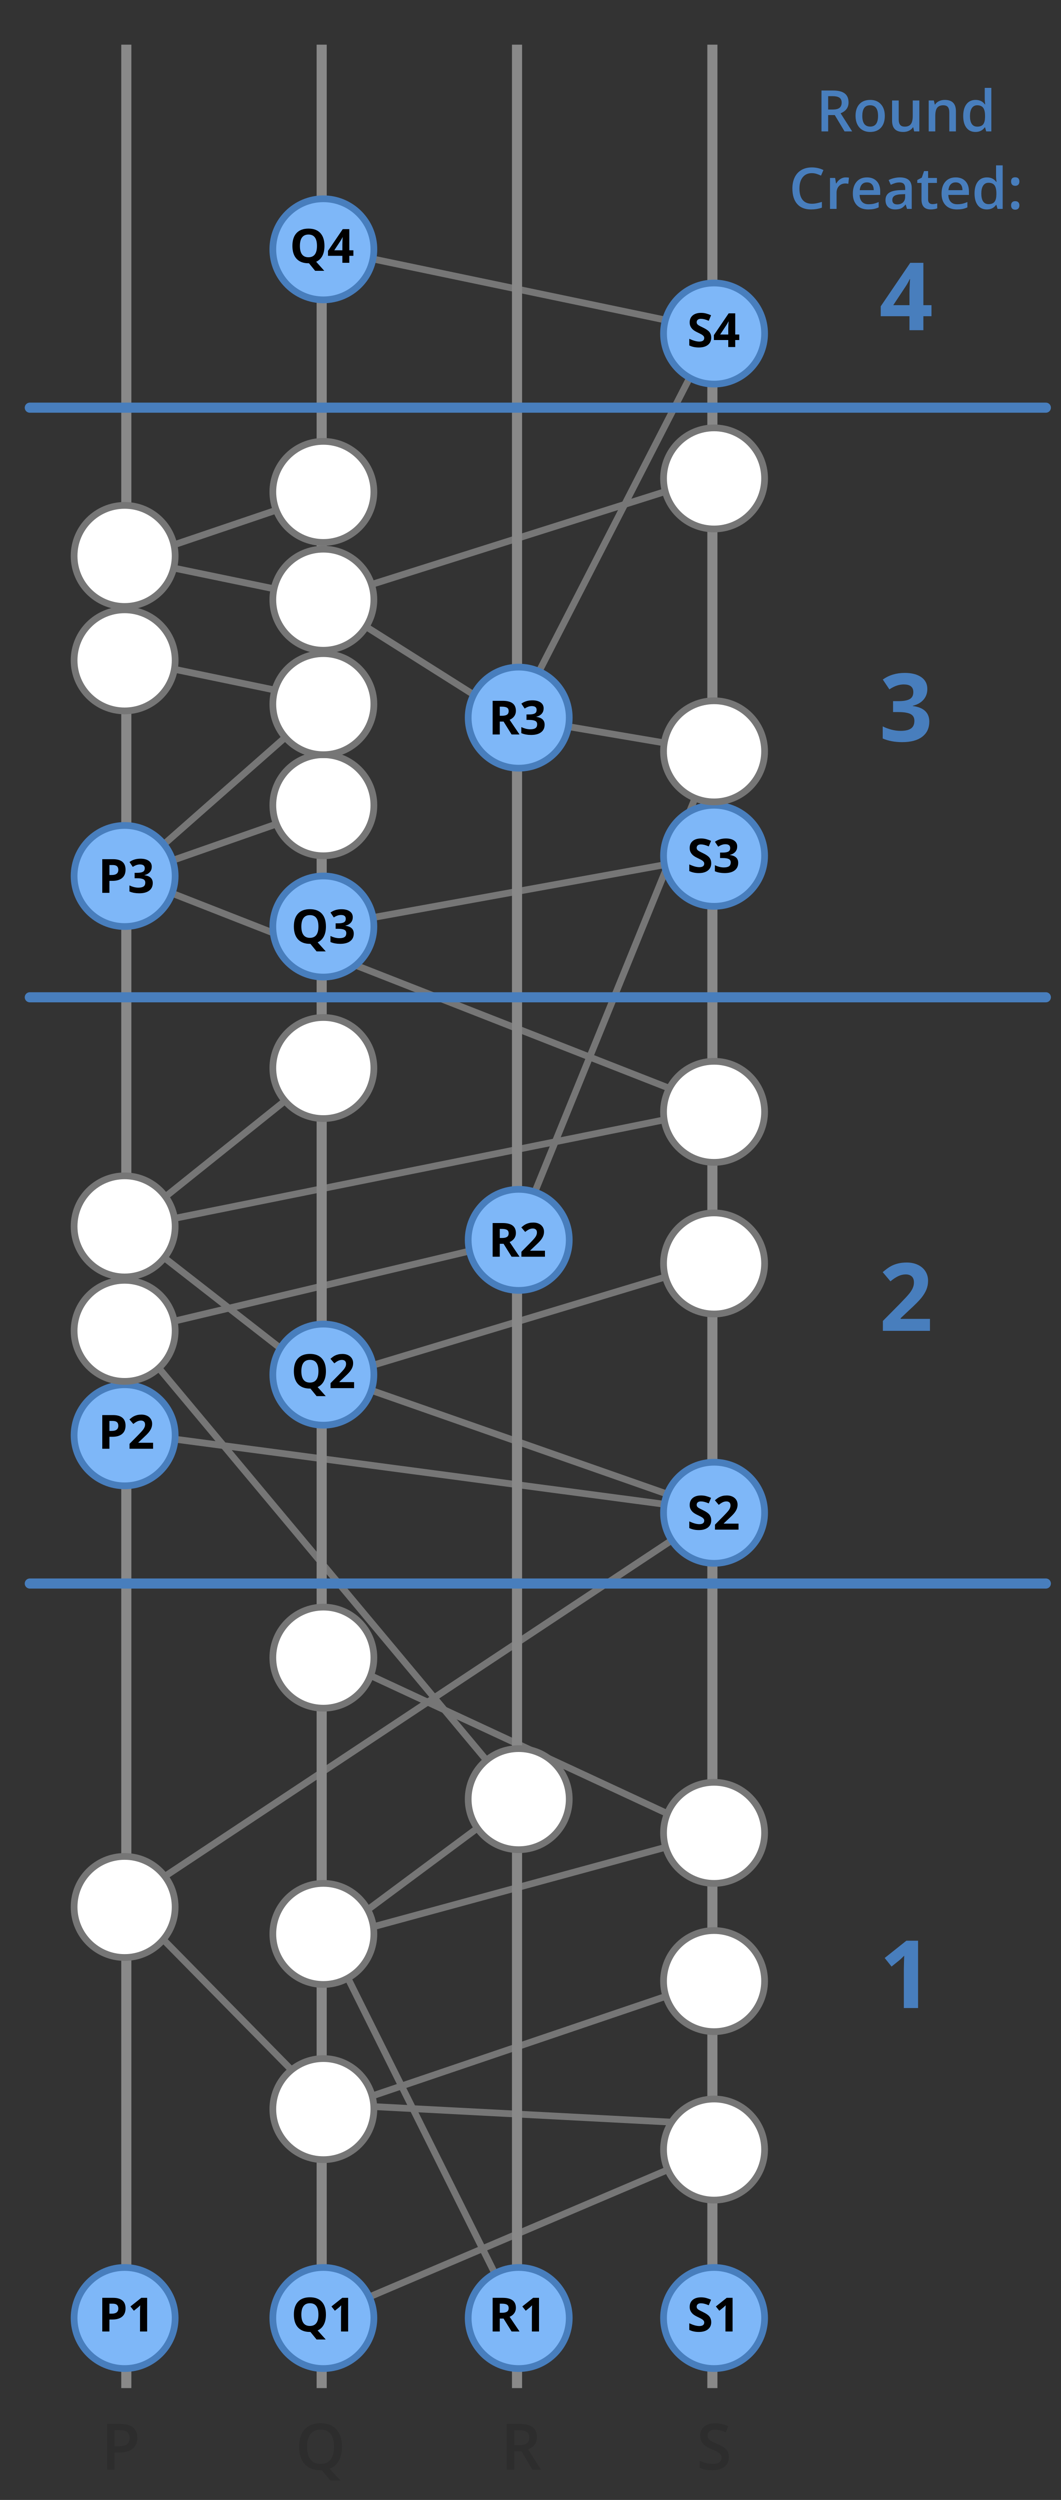 <?xml version="1.0" encoding="UTF-8"?>
<svg width="315px" height="742px" viewBox="0 0 315 742" version="1.1" xmlns="http://www.w3.org/2000/svg" xmlns:xlink="http://www.w3.org/1999/xlink">
    <rect x="0" y="0" width="315" height="742" fill="#333333" stroke="none"/>
    <!-- Generator: Sketch 49.1 (51147) - http://www.bohemiancoding.com/sketch -->
    <title>Artboard</title>
    <desc>Created with Sketch.</desc>
    <defs></defs>
    <g id="Artboard" stroke="none" stroke-width="1" fill="none" fill-rule="evenodd">
        <g id="5" transform="translate(8, 14)">
            <path d="M205.5,623.5 L88,673.557" id="Line" stroke="#767676" stroke-width="2" stroke-linecap="square"></path>
            <path d="M204.5,573.5 L89.5,612.5" id="Line" stroke="#767676" stroke-width="2" stroke-linecap="square"></path>
            <path d="M203.5,530.5 L89.5,561.5" id="Line" stroke="#767676" stroke-width="2" stroke-linecap="square"></path>
            <path d="M203.5,530.5 L89.5,477.5" id="Line" stroke="#767676" stroke-width="2" stroke-linecap="square"></path>
            <path d="M148,518 L89.5,561.5" id="Line" stroke="#767676" stroke-width="2" stroke-linecap="square"></path>
            <path d="M146,675 L89.5,561.5" id="Line" stroke="#767676" stroke-width="2" stroke-linecap="square"></path>
            <path d="M203.5,616.5 L88.5,610.5" id="Line" stroke="#767676" stroke-width="2" stroke-linecap="square"></path>
            <path d="M29.5,550.5 L88.5,610.5" id="Line" stroke="#767676" stroke-width="2" stroke-linecap="square"></path>
            <path d="M29.5,381.5 L147.5,353.5" id="Line" stroke="#767676" stroke-width="2" stroke-linecap="square"></path>
            <path d="M29.5,550.5 L204.5,434.5" id="Line" stroke="#767676" stroke-width="2" stroke-linecap="square"></path>
            <path d="M88.5,395.5 L204.5,360.5" id="Line" stroke="#767676" stroke-width="2" stroke-linecap="square"></path>
            <path d="M29.5,380.5 L146.5,520.5" id="Line" stroke="#767676" stroke-width="2" stroke-linecap="square"></path>
            <path d="M29.5,350.5 L88.5,396.5" id="Line" stroke="#767676" stroke-width="2" stroke-linecap="square"></path>
            <path d="M29.5,350.5 L206,315" id="Line" stroke="#767676" stroke-width="2" stroke-linecap="square"></path>
            <path d="M30,246 L206,315" id="Line" stroke="#767676" stroke-width="2" stroke-linecap="square"></path>
            <path d="M30,246 L90,225" id="Line" stroke="#767676" stroke-width="2" stroke-linecap="square"></path>
            <path d="M30,246 L89,194" id="Line" stroke="#767676" stroke-width="2" stroke-linecap="square"></path>
            <path d="M31,182 L89,194" id="Line" stroke="#767676" stroke-width="2" stroke-linecap="square"></path>
            <path d="M31,152 L89,164" id="Line" stroke="#767676" stroke-width="2" stroke-linecap="square"></path>
            <path d="M31,152 L90,132" id="Line" stroke="#767676" stroke-width="2" stroke-linecap="square"></path>
            <path d="M88,261 L204,240" id="Line" stroke="#767676" stroke-width="2" stroke-linecap="square"></path>
            <path d="M145,354 L204,209" id="Line" stroke="#767676" stroke-width="2" stroke-linecap="square"></path>
            <path d="M145,199 L204,84" id="Line" stroke="#767676" stroke-width="2" stroke-linecap="square"></path>
            <path d="M89,60 L204,84" id="Line" stroke="#767676" stroke-width="2" stroke-linecap="square"></path>
            <path d="M145,199 L204,209" id="Line" stroke="#767676" stroke-width="2" stroke-linecap="square"></path>
            <path d="M88,164 L205,127" id="Line" stroke="#767676" stroke-width="2" stroke-linecap="square"></path>
            <path d="M88,164 L145,200" id="Line" stroke="#767676" stroke-width="2" stroke-linecap="square"></path>
            <path d="M29.5,350.5 L90,302" id="Line" stroke="#767676" stroke-width="2" stroke-linecap="square"></path>
            <path d="M31.5,411.5 L204.5,434.5" id="Line" stroke="#767676" stroke-width="2" stroke-linecap="square"></path>
            <path d="M87.5,393.5 L204.5,434.5" id="Line" stroke="#767676" stroke-width="2" stroke-linecap="square"></path>
            <path d="M29.5,0.759 L29.5,693.301" id="Line" stroke="#898989" stroke-width="3" stroke-linecap="square"></path>
            <path d="M87.5,0.759 L87.5,693.301" id="Line" stroke="#898989" stroke-width="3" stroke-linecap="square"></path>
            <path d="M145.5,0.759 L145.5,693.301" id="Line" stroke="#898989" stroke-width="3" stroke-linecap="square"></path>
            <path d="M203.5,0.759 L203.5,693.301" id="Line" stroke="#898989" stroke-width="3" stroke-linecap="square"></path>
            <circle id="Oval" stroke="#487EBD" stroke-width="2" fill="#7EB7F8" cx="29" cy="674" r="15"></circle>
            <circle id="Oval" stroke="#767676" stroke-width="2" fill="#FFFFFF" cx="29" cy="552" r="15"></circle>
            <circle id="Oval" stroke="#487EBD" stroke-width="2" fill="#7EB7F8" cx="29" cy="412" r="15"></circle>
            <circle id="Oval" stroke="#767676" stroke-width="2" fill="#FFFFFF" cx="29" cy="381" r="15"></circle>
            <circle id="Oval" stroke="#767676" stroke-width="2" fill="#FFFFFF" cx="29" cy="350" r="15"></circle>
            <circle id="Oval" stroke="#487EBD" stroke-width="2" fill="#7EB7F8" cx="29" cy="246" r="15"></circle>
            <circle id="Oval" stroke="#767676" stroke-width="2" fill="#FFFFFF" cx="29" cy="182" r="15"></circle>
            <circle id="Oval" stroke="#767676" stroke-width="2" fill="#FFFFFF" cx="29" cy="151" r="15"></circle>
            <circle id="Oval" stroke="#487EBD" stroke-width="2" fill="#7EB7F8" cx="88" cy="674" r="15"></circle>
            <circle id="Oval" stroke="#767676" stroke-width="2" fill="#FFFFFF" cx="88" cy="612" r="15"></circle>
            <circle id="Oval" stroke="#767676" stroke-width="2" fill="#FFFFFF" cx="88" cy="560" r="15"></circle>
            <circle id="Oval" stroke="#767676" stroke-width="2" fill="#FFFFFF" cx="88" cy="478" r="15"></circle>
            <circle id="Oval" stroke="#487EBD" stroke-width="2" fill="#7EB7F8" cx="88" cy="394" r="15"></circle>
            <circle id="Oval" stroke="#767676" stroke-width="2" fill="#FFFFFF" cx="88" cy="303" r="15"></circle>
            <circle id="Oval" stroke="#487EBD" stroke-width="2" fill="#7EB7F8" cx="88" cy="261" r="15"></circle>
            <circle id="Oval" stroke="#767676" stroke-width="2" fill="#FFFFFF" cx="88" cy="225" r="15"></circle>
            <circle id="Oval" stroke="#767676" stroke-width="2" fill="#FFFFFF" cx="88" cy="195" r="15"></circle>
            <circle id="Oval" stroke="#767676" stroke-width="2" fill="#FFFFFF" cx="88" cy="164" r="15"></circle>
            <circle id="Oval" stroke="#767676" stroke-width="2" fill="#FFFFFF" cx="88" cy="132" r="15"></circle>
            <circle id="Oval" stroke="#487EBD" stroke-width="2" fill="#7EB7F8" cx="88" cy="60" r="15"></circle>
            <circle id="Oval" stroke="#487EBD" stroke-width="2" fill="#7EB7F8" cx="146" cy="674" r="15"></circle>
            <circle id="Oval" stroke="#767676" stroke-width="2" fill="#FFFFFF" cx="146" cy="520" r="15"></circle>
            <circle id="Oval" stroke="#487EBD" stroke-width="2" fill="#7EB7F8" cx="146" cy="354" r="15"></circle>
            <circle id="Oval" stroke="#487EBD" stroke-width="2" fill="#7EB7F8" cx="146" cy="199" r="15"></circle>
            <circle id="Oval" stroke="#487EBD" stroke-width="2" fill="#7EB7F8" cx="204" cy="674" r="15"></circle>
            <circle id="Oval" stroke="#767676" stroke-width="2" fill="#FFFFFF" cx="204" cy="624" r="15"></circle>
            <circle id="Oval" stroke="#767676" stroke-width="2" fill="#FFFFFF" cx="204" cy="574" r="15"></circle>
            <circle id="Oval" stroke="#767676" stroke-width="2" fill="#FFFFFF" cx="204" cy="530" r="15"></circle>
            <circle id="Oval" stroke="#487EBD" stroke-width="2" fill="#7EB7F8" cx="204" cy="435" r="15"></circle>
            <circle id="Oval" stroke="#767676" stroke-width="2" fill="#FFFFFF" cx="204" cy="361" r="15"></circle>
            <circle id="Oval" stroke="#767676" stroke-width="2" fill="#FFFFFF" cx="204" cy="316" r="15"></circle>
            <circle id="Oval" stroke="#487EBD" stroke-width="2" fill="#7EB7F8" cx="204" cy="240" r="15"></circle>
            <circle id="Oval" stroke="#767676" stroke-width="2" fill="#FFFFFF" cx="204" cy="209" r="15"></circle>
            <circle id="Oval" stroke="#767676" stroke-width="2" fill="#FFFFFF" cx="204" cy="128" r="15"></circle>
            <circle id="Oval" stroke="#487EBD" stroke-width="2" fill="#7EB7F8" cx="204" cy="85" r="15"></circle>
            <path d="M32.771,709.537 C32.771,710.953 32.307,712.039 31.379,712.793 C30.452,713.548 29.131,713.925 27.418,713.925 L26.008,713.925 L26.008,719 L23.791,719 L23.791,705.437 L27.696,705.437 C29.391,705.437 30.66,705.783 31.505,706.476 C32.349,707.168 32.771,708.189 32.771,709.537 Z M26.008,712.061 L27.186,712.061 C28.324,712.061 29.159,711.863 29.691,711.467 C30.223,711.071 30.489,710.452 30.489,709.611 C30.489,708.832 30.251,708.251 29.774,707.867 C29.298,707.484 28.556,707.292 27.548,707.292 L26.008,707.292 L26.008,712.061 Z M93.522,712.2 C93.522,713.845 93.208,715.23 92.58,716.356 C91.953,717.482 91.039,718.273 89.839,718.731 L93.086,722.229 L90.099,722.229 L87.538,719.186 L87.176,719.186 C85.129,719.186 83.557,718.578 82.459,717.363 C81.361,716.147 80.812,714.42 80.812,712.181 C80.812,709.942 81.364,708.223 82.468,707.023 C83.572,705.823 85.148,705.223 87.195,705.223 C89.211,705.223 90.77,705.832 91.871,707.051 C92.972,708.269 93.522,709.986 93.522,712.2 Z M83.168,712.2 C83.168,713.87 83.506,715.136 84.18,715.999 C84.854,716.862 85.853,717.293 87.176,717.293 C88.494,717.293 89.488,716.866 90.159,716.013 C90.83,715.159 91.166,713.888 91.166,712.2 C91.166,710.536 90.833,709.274 90.168,708.415 C89.503,707.555 88.512,707.125 87.195,707.125 C85.865,707.125 84.862,707.555 84.184,708.415 C83.507,709.274 83.168,710.536 83.168,712.2 Z M144.652,711.745 L146.192,711.745 C147.225,711.745 147.974,711.553 148.438,711.17 C148.901,710.786 149.133,710.217 149.133,709.463 C149.133,708.696 148.883,708.146 148.382,707.812 C147.881,707.478 147.126,707.311 146.118,707.311 L144.652,707.311 L144.652,711.745 Z M144.652,713.582 L144.652,719 L142.435,719 L142.435,705.437 L146.267,705.437 C148.017,705.437 149.313,705.764 150.154,706.42 C150.995,707.076 151.416,708.065 151.416,709.389 C151.416,711.077 150.537,712.28 148.781,712.998 L152.612,719 L150.089,719 L146.842,713.582 L144.652,713.582 Z M208.4,715.317 C208.4,716.523 207.964,717.469 207.092,718.156 C206.22,718.842 205.017,719.186 203.483,719.186 C201.949,719.186 200.694,718.947 199.716,718.471 L199.716,716.375 C200.335,716.665 200.992,716.894 201.688,717.061 C202.384,717.228 203.031,717.312 203.631,717.312 C204.51,717.312 205.157,717.145 205.575,716.811 C205.992,716.477 206.201,716.028 206.201,715.465 C206.201,714.958 206.009,714.528 205.626,714.176 C205.243,713.823 204.451,713.406 203.251,712.923 C202.014,712.422 201.142,711.85 200.635,711.207 C200.128,710.564 199.874,709.791 199.874,708.888 C199.874,707.756 200.276,706.865 201.08,706.216 C201.884,705.566 202.963,705.242 204.318,705.242 C205.617,705.242 206.909,705.526 208.196,706.095 L207.491,707.904 C206.285,707.397 205.209,707.144 204.262,707.144 C203.545,707.144 203,707.3 202.629,707.612 C202.258,707.924 202.073,708.337 202.073,708.851 C202.073,709.203 202.147,709.505 202.295,709.755 C202.444,710.006 202.688,710.242 203.028,710.465 C203.368,710.688 203.981,710.981 204.865,711.346 C205.861,711.761 206.591,712.147 207.055,712.506 C207.519,712.865 207.859,713.27 208.075,713.721 C208.292,714.173 208.4,714.705 208.4,715.317 Z" id="PQRS" fill="#2D2D2D"></path>
            <path d="M302.504,282 L0.846,282" id="Line" stroke="#487EBD" stroke-width="3" stroke-linecap="round" stroke-linejoin="round"></path>
            <path d="M302.504,107 L0.846,107" id="Line" stroke="#487EBD" stroke-width="3" stroke-linecap="round" stroke-linejoin="round"></path>
            <path d="M302.504,456 L0.846,456" id="Line" stroke="#487EBD" stroke-width="3" stroke-linecap="round" stroke-linejoin="round"></path>
            <path d="M203.157,86.225 C203.157,87.127 202.833,87.838 202.183,88.357 C201.534,88.877 200.63,89.137 199.473,89.137 C198.406,89.137 197.463,88.936 196.643,88.535 L196.643,86.566 C197.317,86.867 197.888,87.079 198.355,87.202 C198.822,87.325 199.249,87.387 199.637,87.387 C200.102,87.387 200.458,87.298 200.707,87.12 C200.955,86.942 201.079,86.678 201.079,86.327 C201.079,86.131 201.024,85.957 200.915,85.804 C200.806,85.652 200.645,85.505 200.433,85.363 C200.221,85.222 199.789,84.996 199.138,84.687 C198.527,84.399 198.069,84.124 197.764,83.859 C197.458,83.595 197.215,83.287 197.032,82.937 C196.85,82.586 196.759,82.175 196.759,81.706 C196.759,80.822 197.058,80.127 197.658,79.621 C198.257,79.115 199.085,78.862 200.143,78.862 C200.662,78.862 201.158,78.924 201.629,79.047 C202.101,79.17 202.594,79.343 203.109,79.566 L202.426,81.214 C201.893,80.995 201.452,80.842 201.103,80.756 C200.754,80.669 200.411,80.626 200.074,80.626 C199.673,80.626 199.366,80.719 199.151,80.906 C198.937,81.093 198.83,81.337 198.83,81.638 C198.83,81.825 198.873,81.987 198.96,82.126 C199.047,82.265 199.184,82.4 199.374,82.53 C199.563,82.66 200.01,82.893 200.717,83.23 C201.651,83.677 202.291,84.125 202.638,84.574 C202.984,85.023 203.157,85.573 203.157,86.225 Z M211.483,86.929 L210.28,86.929 L210.28,89 L208.216,89 L208.216,86.929 L203.95,86.929 L203.95,85.459 L208.332,79.006 L210.28,79.006 L210.28,85.288 L211.483,85.288 L211.483,86.929 Z M208.216,85.288 L208.216,83.593 C208.216,83.31 208.227,82.9 208.25,82.362 C208.273,81.825 208.291,81.512 208.305,81.426 L208.25,81.426 C208.081,81.799 207.879,82.164 207.642,82.52 L205.81,85.288 L208.216,85.288 Z" id="S4" fill="#000000"></path>
            <path d="M88.329,58.989 C88.329,60.165 88.121,61.151 87.704,61.946 C87.287,62.741 86.675,63.323 85.868,63.692 L88.274,66.379 L85.561,66.379 L83.729,64.137 L83.571,64.137 C82.04,64.137 80.864,63.692 80.044,62.804 C79.224,61.915 78.813,60.639 78.813,58.976 C78.813,57.312 79.225,56.042 80.047,55.165 C80.87,54.287 82.049,53.849 83.585,53.849 C85.121,53.849 86.295,54.291 87.109,55.175 C87.922,56.059 88.329,57.33 88.329,58.989 Z M81.035,58.989 C81.035,60.106 81.247,60.947 81.671,61.512 C82.095,62.077 82.728,62.359 83.571,62.359 C85.262,62.359 86.107,61.236 86.107,58.989 C86.107,56.738 85.267,55.612 83.585,55.612 C82.742,55.612 82.106,55.896 81.678,56.463 C81.249,57.031 81.035,57.873 81.035,58.989 Z M96.915,61.929 L95.712,61.929 L95.712,64 L93.647,64 L93.647,61.929 L89.382,61.929 L89.382,60.459 L93.764,54.006 L95.712,54.006 L95.712,60.288 L96.915,60.288 L96.915,61.929 Z M93.647,60.288 L93.647,58.593 C93.647,58.31 93.659,57.9 93.682,57.362 C93.704,56.825 93.723,56.512 93.736,56.426 L93.682,56.426 C93.513,56.799 93.31,57.164 93.073,57.52 L91.241,60.288 L93.647,60.288 Z" id="Q4" fill="#000000"></path>
            <path d="M140.377,198.442 L141.061,198.442 C141.73,198.442 142.225,198.331 142.544,198.107 C142.863,197.884 143.022,197.533 143.022,197.055 C143.022,196.581 142.86,196.243 142.534,196.043 C142.208,195.842 141.703,195.742 141.02,195.742 L140.377,195.742 L140.377,198.442 Z M140.377,200.165 L140.377,204 L138.258,204 L138.258,194.006 L141.17,194.006 C142.528,194.006 143.533,194.253 144.185,194.748 C144.836,195.242 145.162,195.993 145.162,197 C145.162,197.588 145,198.111 144.677,198.569 C144.353,199.027 143.895,199.386 143.303,199.646 C144.807,201.892 145.786,203.344 146.242,204 L143.891,204 L141.505,200.165 L140.377,200.165 Z M153.399,196.241 C153.399,196.866 153.21,197.396 152.832,197.834 C152.454,198.271 151.923,198.572 151.239,198.736 L151.239,198.777 C152.046,198.878 152.657,199.123 153.071,199.512 C153.486,199.902 153.693,200.427 153.693,201.088 C153.693,202.049 153.345,202.798 152.647,203.333 C151.95,203.869 150.954,204.137 149.66,204.137 C148.576,204.137 147.614,203.957 146.775,203.597 L146.775,201.799 C147.163,201.995 147.589,202.154 148.054,202.277 C148.519,202.4 148.979,202.462 149.435,202.462 C150.132,202.462 150.647,202.343 150.979,202.106 C151.312,201.869 151.479,201.489 151.479,200.965 C151.479,200.495 151.287,200.163 150.904,199.967 C150.521,199.771 149.911,199.673 149.072,199.673 L148.313,199.673 L148.313,198.053 L149.086,198.053 C149.861,198.053 150.427,197.951 150.785,197.749 C151.142,197.546 151.321,197.198 151.321,196.706 C151.321,195.95 150.847,195.571 149.899,195.571 C149.571,195.571 149.237,195.626 148.898,195.735 C148.558,195.845 148.181,196.034 147.767,196.303 L146.789,194.847 C147.701,194.19 148.787,193.862 150.05,193.862 C151.084,193.862 151.901,194.072 152.5,194.491 C153.1,194.91 153.399,195.494 153.399,196.241 Z" id="R3" fill="#000000"></path>
            <path d="M140.377,353.442 L141.061,353.442 C141.73,353.442 142.225,353.331 142.544,353.107 C142.863,352.884 143.022,352.533 143.022,352.055 C143.022,351.581 142.86,351.243 142.534,351.043 C142.208,350.842 141.703,350.742 141.02,350.742 L140.377,350.742 L140.377,353.442 Z M140.377,355.165 L140.377,359 L138.258,359 L138.258,349.006 L141.17,349.006 C142.528,349.006 143.533,349.253 144.185,349.748 C144.836,350.242 145.162,350.993 145.162,352 C145.162,352.588 145,353.111 144.677,353.569 C144.353,354.027 143.895,354.386 143.303,354.646 C144.807,356.892 145.786,358.344 146.242,359 L143.891,359 L141.505,355.165 L140.377,355.165 Z M153.789,359 L146.803,359 L146.803,357.53 L149.312,354.994 C150.054,354.233 150.54,353.706 150.768,353.412 C150.995,353.118 151.16,352.845 151.26,352.595 C151.36,352.344 151.41,352.084 151.41,351.815 C151.41,351.414 151.3,351.116 151.079,350.92 C150.858,350.724 150.563,350.626 150.193,350.626 C149.806,350.626 149.43,350.715 149.065,350.893 C148.701,351.07 148.32,351.323 147.924,351.651 L146.775,350.291 C147.268,349.872 147.675,349.576 147.999,349.402 C148.323,349.229 148.676,349.096 149.059,349.002 C149.441,348.909 149.87,348.862 150.344,348.862 C150.968,348.862 151.52,348.976 151.998,349.204 C152.477,349.432 152.848,349.751 153.112,350.161 C153.377,350.571 153.509,351.041 153.509,351.569 C153.509,352.03 153.428,352.461 153.266,352.865 C153.104,353.268 152.854,353.682 152.514,354.105 C152.175,354.529 151.577,355.133 150.72,355.917 L149.435,357.127 L149.435,357.223 L153.789,357.223 L153.789,359 Z" id="R2" fill="#000000"></path>
            <path d="M203.157,242.225 C203.157,243.127 202.833,243.838 202.183,244.357 C201.534,244.877 200.63,245.137 199.473,245.137 C198.406,245.137 197.463,244.936 196.643,244.535 L196.643,242.566 C197.317,242.867 197.888,243.079 198.355,243.202 C198.822,243.325 199.249,243.387 199.637,243.387 C200.102,243.387 200.458,243.298 200.707,243.12 C200.955,242.942 201.079,242.678 201.079,242.327 C201.079,242.131 201.024,241.957 200.915,241.804 C200.806,241.652 200.645,241.505 200.433,241.363 C200.221,241.222 199.789,240.996 199.138,240.687 C198.527,240.399 198.069,240.124 197.764,239.859 C197.458,239.595 197.215,239.287 197.032,238.937 C196.85,238.586 196.759,238.175 196.759,237.706 C196.759,236.822 197.058,236.127 197.658,235.621 C198.257,235.115 199.085,234.862 200.143,234.862 C200.662,234.862 201.158,234.924 201.629,235.047 C202.101,235.17 202.594,235.343 203.109,235.566 L202.426,237.214 C201.893,236.995 201.452,236.842 201.103,236.756 C200.754,236.669 200.411,236.626 200.074,236.626 C199.673,236.626 199.366,236.719 199.151,236.906 C198.937,237.093 198.83,237.337 198.83,237.638 C198.83,237.825 198.873,237.987 198.96,238.126 C199.047,238.265 199.184,238.4 199.374,238.53 C199.563,238.66 200.01,238.893 200.717,239.23 C201.651,239.677 202.291,240.125 202.638,240.574 C202.984,241.023 203.157,241.573 203.157,242.225 Z M210.868,237.241 C210.868,237.866 210.679,238.396 210.301,238.834 C209.923,239.271 209.392,239.572 208.708,239.736 L208.708,239.777 C209.515,239.878 210.125,240.123 210.54,240.512 C210.955,240.902 211.162,241.427 211.162,242.088 C211.162,243.049 210.813,243.798 210.116,244.333 C209.419,244.869 208.423,245.137 207.129,245.137 C206.044,245.137 205.083,244.957 204.244,244.597 L204.244,242.799 C204.632,242.995 205.058,243.154 205.522,243.277 C205.987,243.4 206.448,243.462 206.903,243.462 C207.601,243.462 208.116,243.343 208.448,243.106 C208.781,242.869 208.947,242.489 208.947,241.965 C208.947,241.495 208.756,241.163 208.373,240.967 C207.99,240.771 207.38,240.673 206.541,240.673 L205.782,240.673 L205.782,239.053 L206.555,239.053 C207.329,239.053 207.896,238.951 208.253,238.749 C208.611,238.546 208.79,238.198 208.79,237.706 C208.79,236.95 208.316,236.571 207.368,236.571 C207.04,236.571 206.706,236.626 206.367,236.735 C206.027,236.845 205.65,237.034 205.235,237.303 L204.258,235.847 C205.169,235.19 206.256,234.862 207.519,234.862 C208.553,234.862 209.37,235.072 209.969,235.491 C210.569,235.91 210.868,236.494 210.868,237.241 Z" id="S3" fill="#000000"></path>
            <path d="M203.157,437.225 C203.157,438.127 202.833,438.838 202.183,439.357 C201.534,439.877 200.63,440.137 199.473,440.137 C198.406,440.137 197.463,439.936 196.643,439.535 L196.643,437.566 C197.317,437.867 197.888,438.079 198.355,438.202 C198.822,438.325 199.249,438.387 199.637,438.387 C200.102,438.387 200.458,438.298 200.707,438.12 C200.955,437.942 201.079,437.678 201.079,437.327 C201.079,437.131 201.024,436.957 200.915,436.804 C200.806,436.652 200.645,436.505 200.433,436.363 C200.221,436.222 199.789,435.996 199.138,435.687 C198.527,435.399 198.069,435.124 197.764,434.859 C197.458,434.595 197.215,434.287 197.032,433.937 C196.85,433.586 196.759,433.175 196.759,432.706 C196.759,431.822 197.058,431.127 197.658,430.621 C198.257,430.115 199.085,429.862 200.143,429.862 C200.662,429.862 201.158,429.924 201.629,430.047 C202.101,430.17 202.594,430.343 203.109,430.566 L202.426,432.214 C201.893,431.995 201.452,431.842 201.103,431.756 C200.754,431.669 200.411,431.626 200.074,431.626 C199.673,431.626 199.366,431.719 199.151,431.906 C198.937,432.093 198.83,432.337 198.83,432.638 C198.83,432.825 198.873,432.987 198.96,433.126 C199.047,433.265 199.184,433.4 199.374,433.53 C199.563,433.66 200.01,433.893 200.717,434.23 C201.651,434.677 202.291,435.125 202.638,435.574 C202.984,436.023 203.157,436.573 203.157,437.225 Z M211.258,440 L204.271,440 L204.271,438.53 L206.78,435.994 C207.523,435.233 208.008,434.706 208.236,434.412 C208.464,434.118 208.628,433.845 208.729,433.595 C208.829,433.344 208.879,433.084 208.879,432.815 C208.879,432.414 208.768,432.116 208.547,431.92 C208.326,431.724 208.031,431.626 207.662,431.626 C207.275,431.626 206.899,431.715 206.534,431.893 C206.17,432.07 205.789,432.323 205.393,432.651 L204.244,431.291 C204.736,430.872 205.144,430.576 205.468,430.402 C205.791,430.229 206.145,430.096 206.527,430.002 C206.91,429.909 207.339,429.862 207.812,429.862 C208.437,429.862 208.988,429.976 209.467,430.204 C209.945,430.432 210.317,430.751 210.581,431.161 C210.845,431.571 210.978,432.041 210.978,432.569 C210.978,433.03 210.897,433.461 210.735,433.865 C210.573,434.268 210.322,434.682 209.983,435.105 C209.643,435.529 209.045,436.133 208.188,436.917 L206.903,438.127 L206.903,438.223 L211.258,438.223 L211.258,440 Z" id="S2" fill="#000000"></path>
            <path d="M268.094,381 L254.121,381 L254.121,378.061 L259.139,372.988 C260.624,371.466 261.595,370.411 262.051,369.823 C262.507,369.235 262.835,368.691 263.035,368.189 C263.236,367.688 263.336,367.169 263.336,366.631 C263.336,365.829 263.115,365.232 262.673,364.84 C262.231,364.448 261.641,364.252 260.902,364.252 C260.128,364.252 259.376,364.43 258.646,364.785 C257.917,365.141 257.156,365.646 256.363,366.303 L254.066,363.582 C255.051,362.743 255.867,362.151 256.514,361.805 C257.161,361.458 257.867,361.192 258.633,361.005 C259.398,360.818 260.255,360.725 261.203,360.725 C262.452,360.725 263.555,360.952 264.512,361.408 C265.469,361.864 266.212,362.502 266.74,363.322 C267.269,364.143 267.533,365.081 267.533,366.139 C267.533,367.059 267.371,367.923 267.048,368.729 C266.724,369.536 266.223,370.363 265.544,371.211 C264.865,372.059 263.669,373.266 261.955,374.834 L259.385,377.254 L259.385,377.445 L268.094,377.445 L268.094,381 Z" id="2" fill="#487EBD"></path>
            <path d="M264.566,582 L260.342,582 L260.342,570.434 L260.383,568.533 L260.451,566.455 C259.749,567.157 259.262,567.617 258.988,567.836 L256.691,569.682 L254.654,567.139 L261.094,562.012 L264.566,562.012 L264.566,582 Z" id="1" fill="#487EBD"></path>
            <path d="M267.314,190.482 C267.314,191.731 266.936,192.793 266.18,193.668 C265.423,194.543 264.361,195.145 262.994,195.473 L262.994,195.555 C264.607,195.755 265.829,196.245 266.658,197.024 C267.488,197.804 267.902,198.854 267.902,200.176 C267.902,202.099 267.205,203.596 265.811,204.667 C264.416,205.738 262.424,206.273 259.836,206.273 C257.667,206.273 255.743,205.913 254.066,205.193 L254.066,201.598 C254.841,201.99 255.693,202.309 256.623,202.555 C257.553,202.801 258.473,202.924 259.385,202.924 C260.779,202.924 261.809,202.687 262.475,202.213 C263.14,201.739 263.473,200.978 263.473,199.93 C263.473,198.991 263.09,198.326 262.324,197.934 C261.559,197.542 260.337,197.346 258.66,197.346 L257.143,197.346 L257.143,194.105 L258.688,194.105 C260.237,194.105 261.369,193.903 262.085,193.497 C262.8,193.091 263.158,192.396 263.158,191.412 C263.158,189.899 262.21,189.143 260.314,189.143 C259.658,189.143 258.991,189.252 258.312,189.471 C257.632,189.689 256.878,190.068 256.049,190.605 L254.094,187.693 C255.917,186.381 258.09,185.725 260.615,185.725 C262.684,185.725 264.318,186.144 265.517,186.982 C266.715,187.821 267.314,188.988 267.314,190.482 Z" id="3" fill="#487EBD"></path>
            <path d="M268.545,79.857 L266.139,79.857 L266.139,84 L262.01,84 L262.01,79.857 L253.479,79.857 L253.479,76.918 L262.242,64.012 L266.139,64.012 L266.139,76.576 L268.545,76.576 L268.545,79.857 Z M262.01,76.576 L262.01,73.186 C262.01,72.62 262.033,71.8 262.078,70.725 C262.124,69.649 262.16,69.025 262.188,68.852 L262.078,68.852 C261.741,69.599 261.335,70.328 260.861,71.039 L257.197,76.576 L262.01,76.576 Z" id="4" fill="#487EBD"></path>
            <path d="M237.874,18.509 L239.252,18.509 C240.176,18.509 240.846,18.337 241.261,17.994 C241.676,17.651 241.883,17.142 241.883,16.467 C241.883,15.781 241.659,15.288 241.211,14.989 C240.763,14.69 240.088,14.541 239.186,14.541 L237.874,14.541 L237.874,18.509 Z M237.874,20.152 L237.874,25 L235.89,25 L235.89,12.864 L239.318,12.864 C240.884,12.864 242.044,13.158 242.796,13.744 C243.549,14.331 243.925,15.216 243.925,16.4 C243.925,17.911 243.139,18.987 241.568,19.629 L244.996,25 L242.738,25 L239.833,20.152 L237.874,20.152 Z M254.691,20.393 C254.691,21.893 254.307,23.063 253.538,23.904 C252.768,24.745 251.698,25.166 250.325,25.166 C249.467,25.166 248.709,24.972 248.051,24.585 C247.392,24.198 246.886,23.641 246.532,22.917 C246.178,22.192 246,21.35 246,20.393 C246,18.904 246.382,17.742 247.146,16.907 C247.91,16.071 248.986,15.653 250.375,15.653 C251.703,15.653 252.755,16.081 253.529,16.936 C254.304,17.791 254.691,18.943 254.691,20.393 Z M248.009,20.393 C248.009,22.513 248.792,23.572 250.358,23.572 C251.908,23.572 252.683,22.513 252.683,20.393 C252.683,18.296 251.902,17.247 250.342,17.247 C249.523,17.247 248.929,17.518 248.561,18.061 C248.193,18.603 248.009,19.38 248.009,20.393 Z M263.407,25 L263.133,23.796 L263.034,23.796 C262.763,24.222 262.377,24.557 261.876,24.801 C261.375,25.044 260.804,25.166 260.162,25.166 C259.049,25.166 258.219,24.889 257.671,24.336 C257.124,23.783 256.85,22.944 256.85,21.821 L256.85,15.819 L258.817,15.819 L258.817,21.48 C258.817,22.183 258.961,22.71 259.249,23.062 C259.536,23.413 259.987,23.589 260.602,23.589 C261.421,23.589 262.022,23.344 262.407,22.854 C262.792,22.364 262.984,21.544 262.984,20.393 L262.984,15.819 L264.943,15.819 L264.943,25 L263.407,25 Z M275.8,25 L273.841,25 L273.841,19.355 C273.841,18.647 273.699,18.119 273.414,17.77 C273.129,17.421 272.676,17.247 272.057,17.247 C271.232,17.247 270.629,17.491 270.247,17.978 C269.865,18.465 269.674,19.281 269.674,20.426 L269.674,25 L267.724,25 L267.724,15.819 L269.251,15.819 L269.525,17.023 L269.625,17.023 C269.901,16.586 270.294,16.248 270.803,16.01 C271.312,15.772 271.877,15.653 272.497,15.653 C274.699,15.653 275.8,16.774 275.8,19.015 L275.8,25 Z M281.611,25.166 C280.465,25.166 279.572,24.751 278.93,23.921 C278.288,23.091 277.967,21.926 277.967,20.426 C277.967,18.921 278.292,17.749 278.942,16.911 C279.592,16.073 280.493,15.653 281.644,15.653 C282.85,15.653 283.769,16.099 284.4,16.99 L284.5,16.99 C284.405,16.331 284.358,15.811 284.358,15.429 L284.358,12.084 L286.317,12.084 L286.317,25 L284.79,25 L284.45,23.796 L284.358,23.796 C283.733,24.709 282.817,25.166 281.611,25.166 Z M282.134,23.589 C282.936,23.589 283.52,23.363 283.885,22.912 C284.25,22.461 284.439,21.729 284.45,20.717 L284.45,20.443 C284.45,19.286 284.262,18.465 283.885,17.978 C283.509,17.491 282.92,17.247 282.117,17.247 C281.431,17.247 280.903,17.525 280.532,18.081 C280.161,18.637 279.976,19.43 279.976,20.459 C279.976,21.478 280.155,22.254 280.515,22.788 C280.875,23.322 281.414,23.589 282.134,23.589 Z M233.014,37.392 C231.874,37.392 230.977,37.796 230.324,38.604 C229.671,39.411 229.345,40.527 229.345,41.949 C229.345,43.437 229.659,44.563 230.287,45.327 C230.915,46.091 231.824,46.473 233.014,46.473 C233.529,46.473 234.027,46.421 234.508,46.319 C234.99,46.217 235.49,46.085 236.01,45.925 L236.01,47.626 C235.059,47.986 233.98,48.166 232.773,48.166 C230.997,48.166 229.633,47.628 228.681,46.552 C227.729,45.475 227.253,43.935 227.253,41.932 C227.253,40.67 227.484,39.566 227.946,38.62 C228.408,37.674 229.077,36.949 229.951,36.445 C230.825,35.942 231.852,35.69 233.031,35.69 C234.27,35.69 235.416,35.95 236.467,36.47 L235.753,38.122 C235.344,37.928 234.911,37.758 234.454,37.612 C233.998,37.465 233.517,37.392 233.014,37.392 Z M243.074,38.653 C243.467,38.653 243.791,38.681 244.046,38.736 L243.855,40.554 C243.578,40.488 243.29,40.455 242.991,40.455 C242.211,40.455 241.579,40.709 241.095,41.218 C240.611,41.727 240.368,42.389 240.368,43.202 L240.368,48 L238.418,48 L238.418,38.819 L239.945,38.819 L240.202,40.438 L240.302,40.438 C240.606,39.89 241.003,39.456 241.493,39.135 C241.983,38.814 242.51,38.653 243.074,38.653 Z M249.757,48.166 C248.329,48.166 247.212,47.75 246.407,46.917 C245.602,46.084 245.199,44.937 245.199,43.476 C245.199,41.976 245.573,40.798 246.32,39.94 C247.067,39.082 248.094,38.653 249.4,38.653 C250.612,38.653 251.569,39.021 252.272,39.757 C252.975,40.493 253.326,41.506 253.326,42.795 L253.326,43.85 L247.208,43.85 C247.236,44.741 247.477,45.425 247.93,45.904 C248.384,46.383 249.023,46.622 249.848,46.622 C250.39,46.622 250.895,46.571 251.363,46.469 C251.83,46.366 252.333,46.196 252.869,45.958 L252.869,47.543 C252.393,47.77 251.912,47.931 251.425,48.025 C250.938,48.119 250.382,48.166 249.757,48.166 Z M249.4,40.131 C248.78,40.131 248.283,40.327 247.91,40.72 C247.536,41.113 247.313,41.686 247.241,42.438 L251.408,42.438 C251.397,41.68 251.215,41.106 250.861,40.716 C250.506,40.326 250.019,40.131 249.4,40.131 Z M261.286,48 L260.896,46.722 L260.83,46.722 C260.387,47.281 259.942,47.661 259.493,47.863 C259.045,48.065 258.47,48.166 257.767,48.166 C256.865,48.166 256.161,47.923 255.654,47.436 C255.148,46.949 254.895,46.26 254.895,45.369 C254.895,44.422 255.246,43.708 255.949,43.227 C256.652,42.746 257.723,42.483 259.161,42.438 L260.747,42.389 L260.747,41.899 C260.747,41.312 260.61,40.874 260.336,40.583 C260.062,40.293 259.637,40.147 259.062,40.147 C258.591,40.147 258.14,40.217 257.709,40.355 C257.277,40.493 256.862,40.657 256.464,40.845 L255.833,39.45 C256.331,39.19 256.876,38.992 257.468,38.857 C258.06,38.721 258.619,38.653 259.145,38.653 C260.312,38.653 261.194,38.908 261.789,39.417 C262.383,39.926 262.681,40.726 262.681,41.816 L262.681,48 L261.286,48 Z M258.381,46.672 C259.089,46.672 259.658,46.474 260.087,46.078 C260.516,45.683 260.73,45.128 260.73,44.414 L260.73,43.617 L259.552,43.667 C258.633,43.7 257.965,43.854 257.547,44.128 C257.129,44.402 256.92,44.821 256.92,45.385 C256.92,45.795 257.042,46.112 257.285,46.336 C257.529,46.56 257.894,46.672 258.381,46.672 Z M268.823,46.589 C269.299,46.589 269.775,46.514 270.251,46.365 L270.251,47.834 C270.035,47.928 269.757,48.007 269.417,48.071 C269.077,48.134 268.724,48.166 268.359,48.166 C266.51,48.166 265.586,47.192 265.586,45.244 L265.586,40.297 L264.333,40.297 L264.333,39.434 L265.677,38.72 L266.342,36.777 L267.545,36.777 L267.545,38.819 L270.16,38.819 L270.16,40.297 L267.545,40.297 L267.545,45.211 C267.545,45.681 267.663,46.029 267.898,46.253 C268.133,46.477 268.442,46.589 268.823,46.589 Z M276.095,48.166 C274.667,48.166 273.551,47.75 272.746,46.917 C271.94,46.084 271.538,44.937 271.538,43.476 C271.538,41.976 271.911,40.798 272.658,39.94 C273.406,39.082 274.432,38.653 275.738,38.653 C276.95,38.653 277.907,39.021 278.61,39.757 C279.313,40.493 279.664,41.506 279.664,42.795 L279.664,43.85 L273.547,43.85 C273.574,44.741 273.815,45.425 274.269,45.904 C274.723,46.383 275.362,46.622 276.186,46.622 C276.729,46.622 277.234,46.571 277.701,46.469 C278.169,46.366 278.671,46.196 279.208,45.958 L279.208,47.543 C278.732,47.77 278.25,47.931 277.763,48.025 C277.276,48.119 276.72,48.166 276.095,48.166 Z M275.738,40.131 C275.118,40.131 274.622,40.327 274.248,40.72 C273.875,41.113 273.652,41.686 273.58,42.438 L277.747,42.438 C277.736,41.68 277.553,41.106 277.199,40.716 C276.845,40.326 276.358,40.131 275.738,40.131 Z M284.977,48.166 C283.831,48.166 282.938,47.751 282.296,46.921 C281.654,46.091 281.333,44.926 281.333,43.426 C281.333,41.921 281.658,40.749 282.308,39.911 C282.958,39.073 283.859,38.653 285.01,38.653 C286.216,38.653 287.135,39.099 287.766,39.99 L287.865,39.99 C287.771,39.331 287.724,38.811 287.724,38.429 L287.724,35.084 L289.683,35.084 L289.683,48 L288.156,48 L287.816,46.796 L287.724,46.796 C287.099,47.709 286.183,48.166 284.977,48.166 Z M285.5,46.589 C286.302,46.589 286.886,46.363 287.251,45.912 C287.616,45.461 287.805,44.729 287.816,43.717 L287.816,43.443 C287.816,42.286 287.628,41.465 287.251,40.978 C286.875,40.491 286.286,40.247 285.483,40.247 C284.797,40.247 284.268,40.525 283.898,41.081 C283.527,41.637 283.342,42.43 283.342,43.459 C283.342,44.478 283.521,45.254 283.881,45.788 C284.241,46.322 284.78,46.589 285.5,46.589 Z M292.182,46.962 C292.182,46.558 292.287,46.249 292.497,46.033 C292.708,45.817 293.012,45.709 293.41,45.709 C293.814,45.709 294.122,45.821 294.332,46.045 C294.542,46.269 294.647,46.575 294.647,46.962 C294.647,47.355 294.541,47.667 294.328,47.896 C294.115,48.126 293.809,48.241 293.41,48.241 C293.012,48.241 292.708,48.127 292.497,47.9 C292.287,47.674 292.182,47.361 292.182,46.962 Z M292.182,39.874 C292.182,39.038 292.591,38.62 293.41,38.62 C293.825,38.62 294.135,38.731 294.34,38.952 C294.545,39.174 294.647,39.481 294.647,39.874 C294.647,40.266 294.541,40.578 294.328,40.807 C294.115,41.037 293.809,41.152 293.41,41.152 C293.012,41.152 292.708,41.038 292.497,40.812 C292.287,40.585 292.182,40.272 292.182,39.874 Z" id="Round-Created:" fill="#487EBD"></path>
            <path d="M88.762,260.989 C88.762,262.165 88.554,263.151 88.137,263.946 C87.72,264.741 87.108,265.323 86.301,265.692 L88.708,268.379 L85.994,268.379 L84.162,266.137 L84.004,266.137 C82.473,266.137 81.297,265.692 80.477,264.804 C79.657,263.915 79.247,262.639 79.247,260.976 C79.247,259.312 79.658,258.042 80.48,257.165 C81.303,256.287 82.482,255.849 84.018,255.849 C85.554,255.849 86.729,256.291 87.542,257.175 C88.355,258.059 88.762,259.33 88.762,260.989 Z M81.468,260.989 C81.468,262.106 81.68,262.947 82.104,263.512 C82.528,264.077 83.161,264.359 84.004,264.359 C85.695,264.359 86.541,263.236 86.541,260.989 C86.541,258.738 85.7,257.612 84.018,257.612 C83.175,257.612 82.539,257.896 82.111,258.463 C81.682,259.031 81.468,259.873 81.468,260.989 Z M96.733,258.241 C96.733,258.866 96.544,259.396 96.166,259.834 C95.787,260.271 95.256,260.572 94.573,260.736 L94.573,260.777 C95.379,260.878 95.99,261.123 96.405,261.512 C96.82,261.902 97.027,262.427 97.027,263.088 C97.027,264.049 96.678,264.798 95.981,265.333 C95.284,265.869 94.288,266.137 92.994,266.137 C91.909,266.137 90.947,265.957 90.109,265.597 L90.109,263.799 C90.496,263.995 90.922,264.154 91.387,264.277 C91.852,264.4 92.312,264.462 92.768,264.462 C93.465,264.462 93.98,264.343 94.313,264.106 C94.646,263.869 94.812,263.489 94.812,262.965 C94.812,262.495 94.621,262.163 94.238,261.967 C93.855,261.771 93.244,261.673 92.406,261.673 L91.647,261.673 L91.647,260.053 L92.419,260.053 C93.194,260.053 93.76,259.951 94.118,259.749 C94.476,259.546 94.655,259.198 94.655,258.706 C94.655,257.95 94.181,257.571 93.233,257.571 C92.905,257.571 92.571,257.626 92.231,257.735 C91.892,257.845 91.515,258.034 91.1,258.303 L90.123,256.847 C91.034,256.19 92.121,255.862 93.383,255.862 C94.418,255.862 95.235,256.072 95.834,256.491 C96.433,256.91 96.733,257.494 96.733,258.241 Z" id="Q3" fill="#000000"></path>
            <path d="M88.762,392.989 C88.762,394.165 88.554,395.151 88.137,395.946 C87.72,396.741 87.108,397.323 86.301,397.692 L88.708,400.379 L85.994,400.379 L84.162,398.137 L84.004,398.137 C82.473,398.137 81.297,397.692 80.477,396.804 C79.657,395.915 79.247,394.639 79.247,392.976 C79.247,391.312 79.658,390.042 80.48,389.165 C81.303,388.287 82.482,387.849 84.018,387.849 C85.554,387.849 86.729,388.291 87.542,389.175 C88.355,390.059 88.762,391.33 88.762,392.989 Z M81.468,392.989 C81.468,394.106 81.68,394.947 82.104,395.512 C82.528,396.077 83.161,396.359 84.004,396.359 C85.695,396.359 86.541,395.236 86.541,392.989 C86.541,390.738 85.7,389.612 84.018,389.612 C83.175,389.612 82.539,389.896 82.111,390.463 C81.682,391.031 81.468,391.873 81.468,392.989 Z M97.123,398 L90.136,398 L90.136,396.53 L92.645,393.994 C93.388,393.233 93.873,392.706 94.101,392.412 C94.329,392.118 94.493,391.845 94.593,391.595 C94.694,391.344 94.744,391.084 94.744,390.815 C94.744,390.414 94.633,390.116 94.412,389.92 C94.191,389.724 93.896,389.626 93.527,389.626 C93.139,389.626 92.764,389.715 92.399,389.893 C92.034,390.07 91.654,390.323 91.257,390.651 L90.109,389.291 C90.601,388.872 91.009,388.576 91.333,388.402 C91.656,388.229 92.009,388.096 92.392,388.002 C92.775,387.909 93.203,387.862 93.677,387.862 C94.302,387.862 94.853,387.976 95.332,388.204 C95.81,388.432 96.181,388.751 96.446,389.161 C96.71,389.571 96.842,390.041 96.842,390.569 C96.842,391.03 96.761,391.461 96.6,391.865 C96.438,392.268 96.187,392.682 95.848,393.105 C95.508,393.529 94.91,394.133 94.053,394.917 L92.768,396.127 L92.768,396.223 L97.123,396.223 L97.123,398 Z" id="Q2" fill="#000000"></path>
            <path d="M24.486,245.709 L25.183,245.709 C25.835,245.709 26.322,245.58 26.646,245.323 C26.97,245.065 27.131,244.69 27.131,244.198 C27.131,243.701 26.996,243.335 26.725,243.098 C26.453,242.861 26.028,242.742 25.45,242.742 L24.486,242.742 L24.486,245.709 Z M29.271,244.123 C29.271,245.199 28.935,246.021 28.263,246.591 C27.59,247.16 26.635,247.445 25.395,247.445 L24.486,247.445 L24.486,251 L22.367,251 L22.367,241.006 L25.559,241.006 C26.771,241.006 27.693,241.267 28.324,241.789 C28.955,242.31 29.271,243.089 29.271,244.123 Z M37.057,243.241 C37.057,243.866 36.868,244.396 36.49,244.834 C36.111,245.271 35.581,245.572 34.897,245.736 L34.897,245.777 C35.704,245.878 36.314,246.123 36.729,246.512 C37.144,246.902 37.351,247.427 37.351,248.088 C37.351,249.049 37.002,249.798 36.305,250.333 C35.608,250.869 34.612,251.137 33.318,251.137 C32.233,251.137 31.272,250.957 30.433,250.597 L30.433,248.799 C30.82,248.995 31.247,249.154 31.711,249.277 C32.176,249.4 32.637,249.462 33.092,249.462 C33.79,249.462 34.305,249.343 34.637,249.106 C34.97,248.869 35.136,248.489 35.136,247.965 C35.136,247.495 34.945,247.163 34.562,246.967 C34.179,246.771 33.569,246.673 32.73,246.673 L31.971,246.673 L31.971,245.053 L32.744,245.053 C33.518,245.053 34.085,244.951 34.442,244.749 C34.8,244.546 34.979,244.198 34.979,243.706 C34.979,242.95 34.505,242.571 33.557,242.571 C33.229,242.571 32.895,242.626 32.556,242.735 C32.216,242.845 31.839,243.034 31.424,243.303 L30.447,241.847 C31.358,241.19 32.445,240.862 33.708,240.862 C34.742,240.862 35.559,241.072 36.158,241.491 C36.757,241.91 37.057,242.494 37.057,243.241 Z" id="P3" fill="#000000"></path>
            <path d="M24.486,410.709 L25.183,410.709 C25.835,410.709 26.322,410.58 26.646,410.323 C26.97,410.065 27.131,409.69 27.131,409.198 C27.131,408.701 26.996,408.335 26.725,408.098 C26.453,407.861 26.028,407.742 25.45,407.742 L24.486,407.742 L24.486,410.709 Z M29.271,409.123 C29.271,410.199 28.935,411.021 28.263,411.591 C27.59,412.16 26.635,412.445 25.395,412.445 L24.486,412.445 L24.486,416 L22.367,416 L22.367,406.006 L25.559,406.006 C26.771,406.006 27.693,406.267 28.324,406.789 C28.955,407.31 29.271,408.089 29.271,409.123 Z M37.447,416 L30.46,416 L30.46,414.53 L32.969,411.994 C33.712,411.233 34.197,410.706 34.425,410.412 C34.653,410.118 34.817,409.845 34.917,409.595 C35.018,409.344 35.068,409.084 35.068,408.815 C35.068,408.414 34.957,408.116 34.736,407.92 C34.515,407.724 34.22,407.626 33.851,407.626 C33.464,407.626 33.088,407.715 32.723,407.893 C32.359,408.07 31.978,408.323 31.582,408.651 L30.433,407.291 C30.925,406.872 31.333,406.576 31.657,406.402 C31.98,406.229 32.333,406.096 32.716,406.002 C33.099,405.909 33.528,405.862 34.001,405.862 C34.626,405.862 35.177,405.976 35.656,406.204 C36.134,406.432 36.506,406.751 36.77,407.161 C37.034,407.571 37.167,408.041 37.167,408.569 C37.167,409.03 37.086,409.461 36.924,409.865 C36.762,410.268 36.511,410.682 36.172,411.105 C35.832,411.529 35.234,412.133 34.377,412.917 L33.092,414.127 L33.092,414.223 L37.447,414.223 L37.447,416 Z" id="P2" fill="#000000"></path>
            <path d="M140.377,672.442 L141.061,672.442 C141.73,672.442 142.225,672.331 142.544,672.107 C142.863,671.884 143.022,671.533 143.022,671.055 C143.022,670.581 142.86,670.243 142.534,670.043 C142.208,669.842 141.703,669.742 141.02,669.742 L140.377,669.742 L140.377,672.442 Z M140.377,674.165 L140.377,678 L138.258,678 L138.258,668.006 L141.17,668.006 C142.528,668.006 143.533,668.253 144.185,668.748 C144.836,669.242 145.162,669.993 145.162,671 C145.162,671.588 145,672.111 144.677,672.569 C144.353,673.027 143.895,673.386 143.303,673.646 C144.807,675.892 145.786,677.344 146.242,678 L143.891,678 L141.505,674.165 L140.377,674.165 Z M152.025,678 L149.913,678 L149.913,672.217 L149.934,671.267 L149.968,670.228 C149.617,670.578 149.373,670.809 149.236,670.918 L148.088,671.841 L147.069,670.569 L150.289,668.006 L152.025,668.006 L152.025,678 Z" id="R1" fill="#000000"></path>
            <path d="M203.157,675.225 C203.157,676.127 202.833,676.838 202.183,677.357 C201.534,677.877 200.63,678.137 199.473,678.137 C198.406,678.137 197.463,677.936 196.643,677.535 L196.643,675.566 C197.317,675.867 197.888,676.079 198.355,676.202 C198.822,676.325 199.249,676.387 199.637,676.387 C200.102,676.387 200.458,676.298 200.707,676.12 C200.955,675.942 201.079,675.678 201.079,675.327 C201.079,675.131 201.024,674.957 200.915,674.804 C200.806,674.652 200.645,674.505 200.433,674.363 C200.221,674.222 199.789,673.996 199.138,673.687 C198.527,673.399 198.069,673.124 197.764,672.859 C197.458,672.595 197.215,672.287 197.032,671.937 C196.85,671.586 196.759,671.175 196.759,670.706 C196.759,669.822 197.058,669.127 197.658,668.621 C198.257,668.115 199.085,667.862 200.143,667.862 C200.662,667.862 201.158,667.924 201.629,668.047 C202.101,668.17 202.594,668.343 203.109,668.566 L202.426,670.214 C201.893,669.995 201.452,669.842 201.103,669.756 C200.754,669.669 200.411,669.626 200.074,669.626 C199.673,669.626 199.366,669.719 199.151,669.906 C198.937,670.093 198.83,670.337 198.83,670.638 C198.83,670.825 198.873,670.987 198.96,671.126 C199.047,671.265 199.184,671.4 199.374,671.53 C199.563,671.66 200.01,671.893 200.717,672.23 C201.651,672.677 202.291,673.125 202.638,673.574 C202.984,674.023 203.157,674.573 203.157,675.225 Z M209.494,678 L207.382,678 L207.382,672.217 L207.402,671.267 L207.437,670.228 C207.086,670.578 206.842,670.809 206.705,670.918 L205.557,671.841 L204.538,670.569 L207.758,668.006 L209.494,668.006 L209.494,678 Z" id="S1" fill="#000000"></path>
            <path d="M88.762,672.989 C88.762,674.165 88.554,675.151 88.137,675.946 C87.72,676.741 87.108,677.323 86.301,677.692 L88.708,680.379 L85.994,680.379 L84.162,678.137 L84.004,678.137 C82.473,678.137 81.297,677.692 80.477,676.804 C79.657,675.915 79.247,674.639 79.247,672.976 C79.247,671.312 79.658,670.042 80.48,669.165 C81.303,668.287 82.482,667.849 84.018,667.849 C85.554,667.849 86.729,668.291 87.542,669.175 C88.355,670.059 88.762,671.33 88.762,672.989 Z M81.468,672.989 C81.468,674.106 81.68,674.947 82.104,675.512 C82.528,676.077 83.161,676.359 84.004,676.359 C85.695,676.359 86.541,675.236 86.541,672.989 C86.541,670.738 85.7,669.612 84.018,669.612 C83.175,669.612 82.539,669.896 82.111,670.463 C81.682,671.031 81.468,671.873 81.468,672.989 Z M95.359,678 L93.247,678 L93.247,672.217 L93.267,671.267 L93.301,670.228 C92.95,670.578 92.707,670.809 92.57,670.918 L91.421,671.841 L90.403,670.569 L93.623,668.006 L95.359,668.006 L95.359,678 Z" id="Q1" fill="#000000"></path>
            <path d="M24.486,672.709 L25.183,672.709 C25.835,672.709 26.322,672.58 26.646,672.323 C26.97,672.065 27.131,671.69 27.131,671.198 C27.131,670.701 26.996,670.335 26.725,670.098 C26.453,669.861 26.028,669.742 25.45,669.742 L24.486,669.742 L24.486,672.709 Z M29.271,671.123 C29.271,672.199 28.935,673.021 28.263,673.591 C27.59,674.16 26.635,674.445 25.395,674.445 L24.486,674.445 L24.486,678 L22.367,678 L22.367,668.006 L25.559,668.006 C26.771,668.006 27.693,668.267 28.324,668.789 C28.955,669.31 29.271,670.089 29.271,671.123 Z M35.683,678 L33.571,678 L33.571,672.217 L33.591,671.267 L33.625,670.228 C33.275,670.578 33.031,670.809 32.894,670.918 L31.746,671.841 L30.727,670.569 L33.947,668.006 L35.683,668.006 L35.683,678 Z" id="P1" fill="#000000"></path>
        </g>
    </g>
</svg>